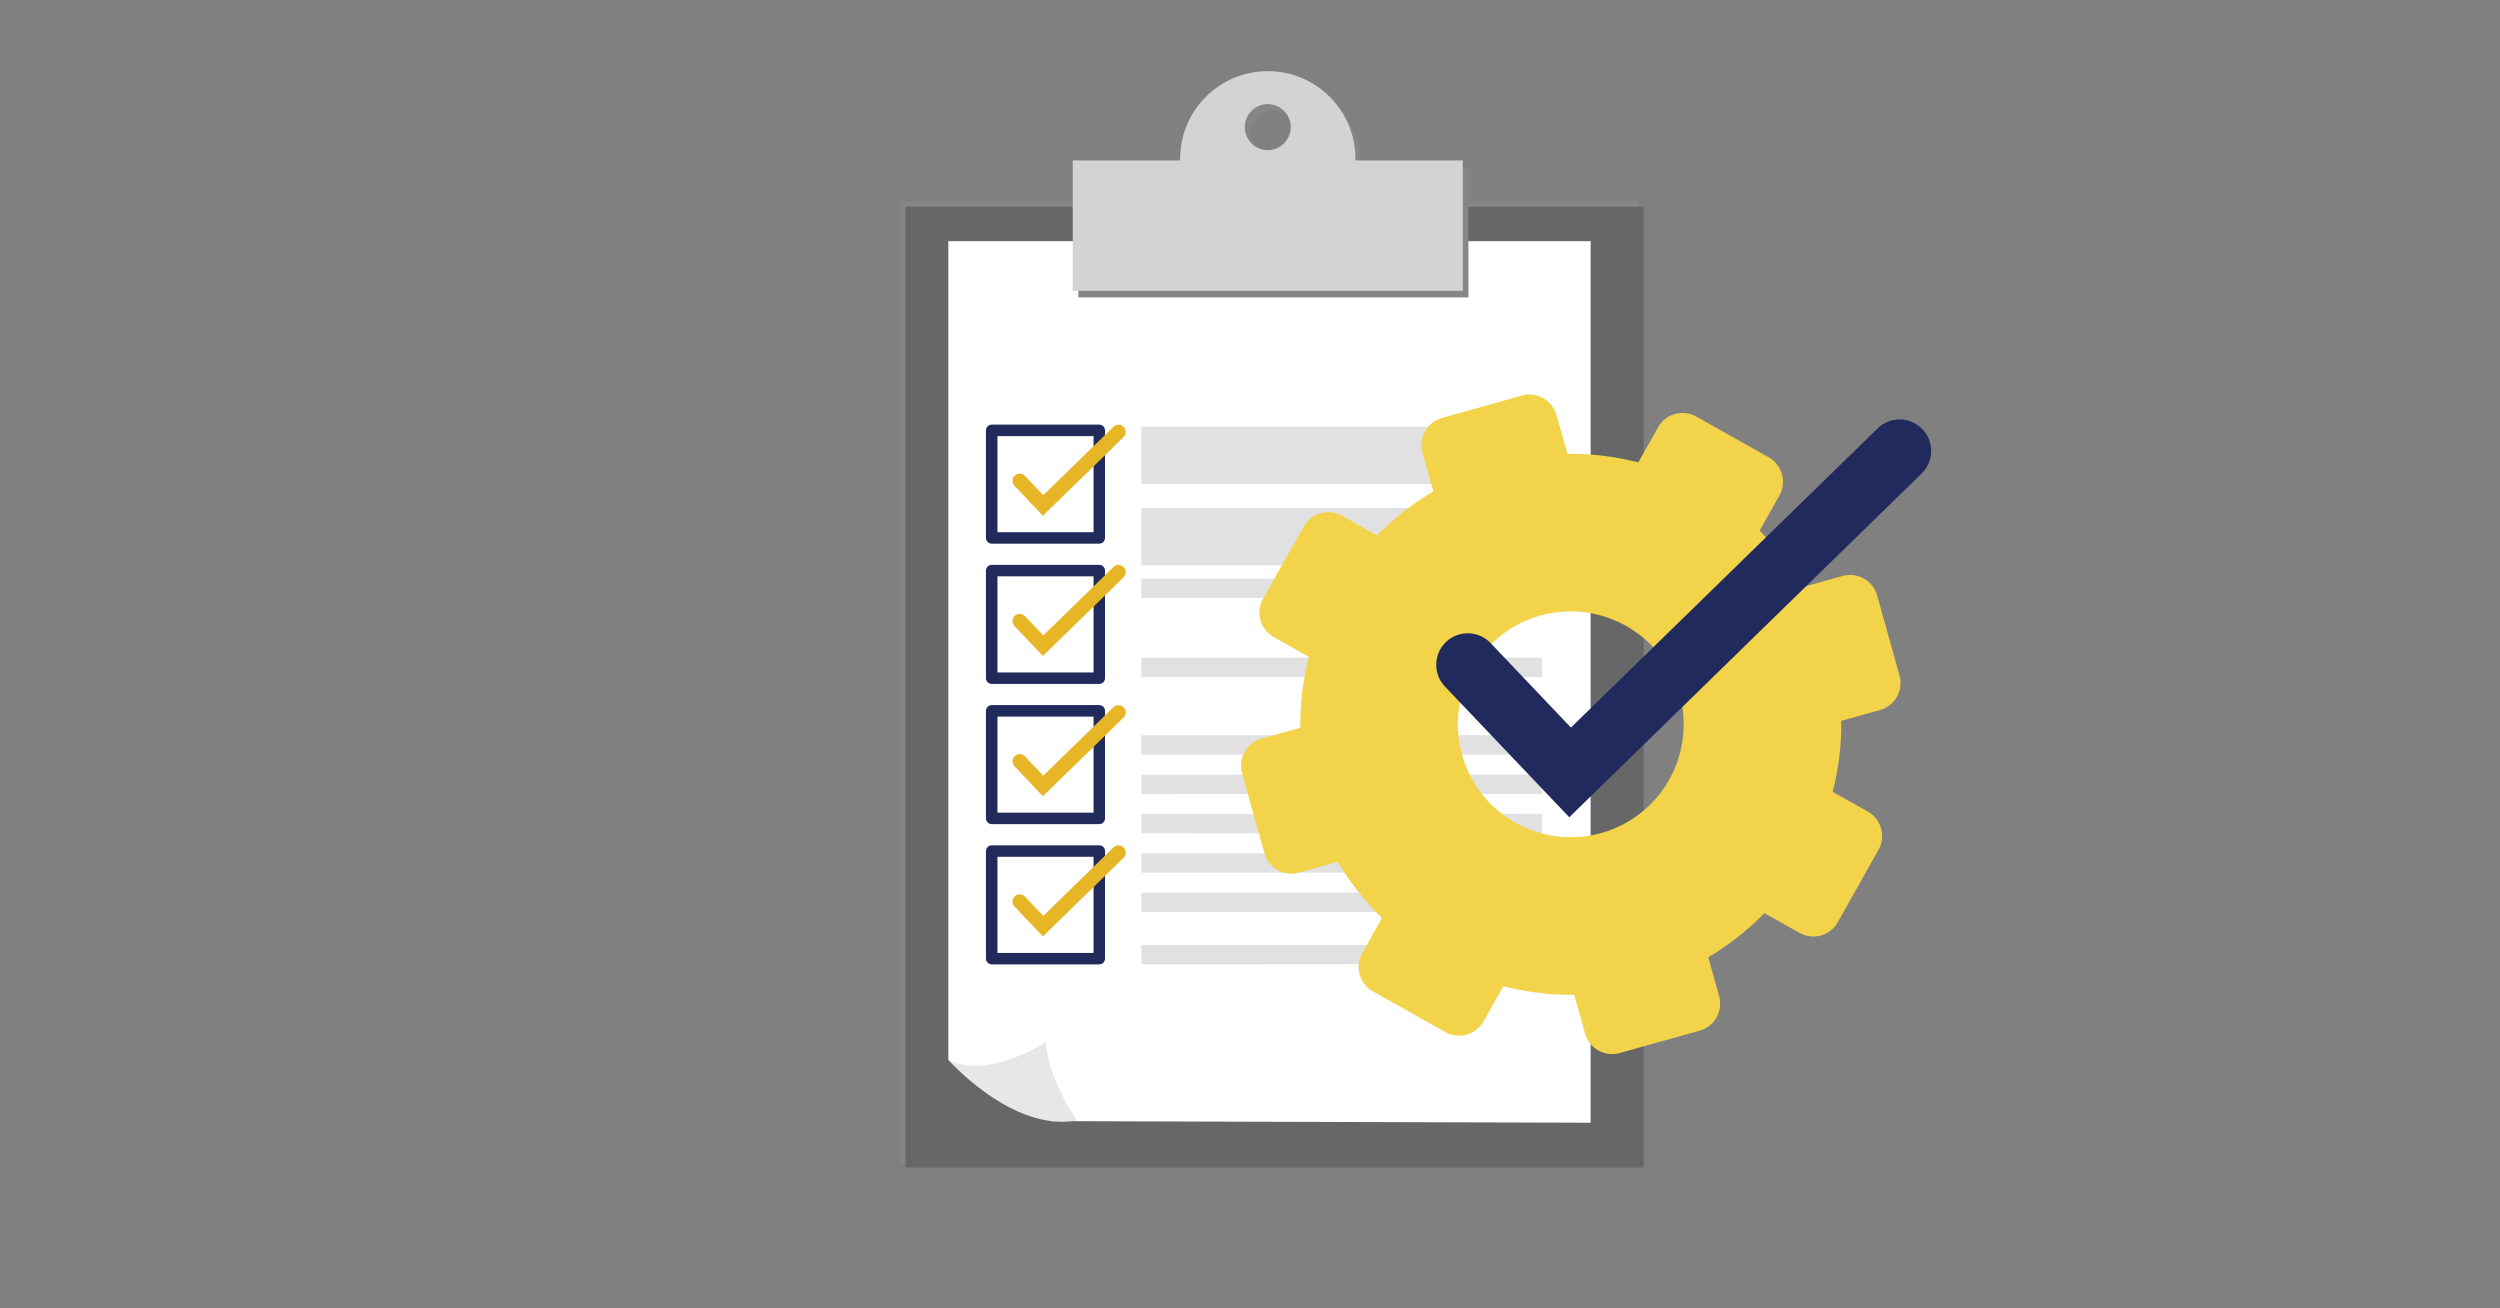 <?xml version="1.0" encoding="UTF-8"?><svg id="Layer_1" xmlns="http://www.w3.org/2000/svg" viewBox="0 0 1200 628"><rect x="0" y="0" width="1200" height="628" fill="#808080" stroke="none"/><defs><style>.cls-1{fill:#e6e7e7;}.cls-2{fill:#e7b626;}.cls-3{fill:#fff;}.cls-4{fill:#666766;}.cls-5{fill:#d2d3d4;}.cls-6{fill:#202a5c;}.cls-7{fill:#202b5c;}.cls-8{fill:#868687;}.cls-9{fill:#e0e1e0;}.cls-9,.cls-10{fill-rule:evenodd;}.cls-10{fill:#f2d34a;}</style></defs><g id="Arrow_25"><rect class="cls-8" x="432.17" y="96.76" width="354.36" height="461.17"/><g><rect class="cls-4" x="434.64" y="99.22" width="354.36" height="461.17"/><g><polygon class="cls-3" points="763.51 538.91 504.68 538.13 486.01 527.54 479.46 522.5 467.01 519.11 455.2 508.74 455.2 115.78 763.51 115.78 763.51 538.91"/><path class="cls-1" d="M516.83,537.79c.26-.05-13.63-19.1-14.77-37.68,0,0-27.14,18.26-46.86,8.63,0,0,30.82,34.88,61.64,29.05Z"/></g><path class="cls-9" d="M547.92,453.58l192.31-.05v9.3l-192.31,.05v-9.3Z"/><path class="cls-8" d="M653.28,80.21c0-.26,.02-.52,.02-.79,0-23.23-18.84-42.07-42.07-42.07s-42.07,18.84-42.07,42.07c0,.26,.02,.52,.02,.79h-51.57v62.58h187.23v-62.58h-51.57Zm-42.05-4.97c-6.09,0-11.03-4.94-11.03-11.03s4.94-11.03,11.03-11.03,11.03,4.94,11.03,11.03-4.94,11.03-11.03,11.03Z"/><path class="cls-5" d="M650.58,77.01c0-.26,.02-.52,.02-.79,0-23.23-18.84-42.07-42.07-42.07s-42.07,18.84-42.07,42.07c0,.26,.02,.52,.02,.79h-51.57v62.58h187.23v-62.58h-51.57Zm-42.05-4.97c-6.09,0-11.03-4.94-11.03-11.03s4.94-11.03,11.03-11.03,11.03,4.94,11.03,11.03-4.94,11.03-11.03,11.03Z"/><path class="cls-9" d="M547.86,352.94l192.31-.05v9.3l-192.31,.05v-9.3Z"/><path class="cls-9" d="M547.9,371.84l192.31-.05v9.3l-192.31,.05v-9.3Z"/><path class="cls-9" d="M547.89,390.69l192.31-.05v9.3l-192.31,.05v-9.3Z"/><path class="cls-9" d="M547.91,409.59l192.31-.05v9.3l-192.31,.05v-9.3Z"/><path class="cls-9" d="M547.9,428.48l192.31-.05v9.3l-192.31,.05v-9.3Z"/><path class="cls-9" d="M547.87,315.73l192.31-.05v9.3l-192.31,.05v-9.3Z"/><path class="cls-9" d="M547.85,243.82l192.31-.05v27.52l-192.31,.05v-27.52Z"/><path class="cls-9" d="M547.87,277.73l192.31-.05v9.3l-192.31,.05v-9.3Z"/><path class="cls-9" d="M547.85,204.88l192.31-.05v27.52l-192.31,.05v-27.52Z"/><path class="cls-10" d="M901.68,407.92l-19.54,34.73c-3.65,6.49-11.88,8.8-18.37,5.14l-16.86-9.49c-8.11,8.33-17.17,15.42-26.95,21.19l5.21,18.61c2.01,7.17-2.18,14.62-9.35,16.62l-38.37,10.74c-7.17,2.01-14.62-2.18-16.62-9.35l-5.21-18.61c-11.36,.15-22.78-1.21-34.03-4.11l-9.49,16.86c-3.65,6.49-11.88,8.79-18.37,5.14l-34.73-19.54c-6.49-3.65-8.79-11.88-5.14-18.37l9.49-16.86c-8.33-8.11-15.42-17.17-21.19-26.96l-18.61,5.21c-7.17,2.01-14.62-2.18-16.63-9.35l-10.74-38.37c-2.01-7.17,2.18-14.62,9.35-16.62l18.61-5.21c-.16-11.36,1.21-22.78,4.12-34.04l-16.86-9.49c-6.49-3.65-8.79-11.88-5.14-18.37l19.54-34.73c3.65-6.49,11.88-8.79,18.37-5.14l16.86,9.49c8.11-8.33,17.16-15.43,26.95-21.19l-5.21-18.61c-2.01-7.17,2.18-14.62,9.35-16.62l38.37-10.74c7.17-2.01,14.62,2.18,16.63,9.35l5.21,18.61c11.36-.15,22.78,1.21,34.04,4.12l9.49-16.86c3.65-6.49,11.88-8.8,18.37-5.14l34.73,19.54c6.49,3.65,8.79,11.88,5.14,18.37l-9.49,16.86c8.32,8.11,15.42,17.17,21.18,26.95l18.61-5.21c7.17-2.01,14.61,2.18,16.62,9.35l10.74,38.37c2.01,7.17-2.18,14.62-9.35,16.62l-18.61,5.21c.16,11.36-1.21,22.78-4.12,34.04l16.86,9.49c6.49,3.65,8.79,11.88,5.14,18.37Zm-121.14-107.48c-26.09-14.68-59.14-5.43-73.81,20.66-14.68,26.09-5.43,59.14,20.66,73.81,26.09,14.68,59.14,5.43,73.81-20.66,14.68-26.09,5.43-59.14-20.66-73.81Z"/><path class="cls-6" d="M715.48,308.68l38.57,40.55,147.21-143.6c5.98-5.83,15.56-5.71,21.4,.27,5.83,5.98,5.71,15.56-.27,21.39l-169.14,164.99-59.69-62.75c-5.76-6.05-5.52-15.63,.53-21.39,6.05-5.76,15.63-5.52,21.39,.53Z"/><g><path class="cls-7" d="M527.66,258.22v2.75h-51.64c-.72,0-1.43-.29-1.95-.81-.51-.51-.81-1.22-.81-1.95v-51.63c0-.72,.29-1.43,.81-1.95,.51-.51,1.22-.81,1.95-.81h51.64c.72,0,1.43,.29,1.95,.81,.51,.51,.8,1.22,.8,1.95v51.63c0,.72-.29,1.43-.8,1.95-.51,.51-1.22,.81-1.95,.81v-2.75h-2.75v-48.88h-46.13v46.13h48.88v2.75h0Z"/><path class="cls-2" d="M491.95,228.42l8.83,9.28,33.69-32.86c1.37-1.34,3.56-1.31,4.9,.06,1.33,1.37,1.31,3.56-.06,4.9l-38.71,37.76-13.66-14.36c-1.32-1.39-1.26-3.58,.12-4.89,1.38-1.32,3.58-1.26,4.89,.12Z"/></g><g><path class="cls-7" d="M527.66,325.53v2.75h-51.64c-.72,0-1.43-.29-1.95-.81-.51-.51-.81-1.22-.81-1.95v-51.63c0-.72,.29-1.43,.81-1.95,.51-.51,1.22-.81,1.95-.81h51.64c.72,0,1.43,.29,1.95,.81,.51,.51,.8,1.22,.8,1.95v51.63c0,.72-.29,1.43-.8,1.95-.51,.51-1.22,.81-1.95,.81v-2.75h-2.75v-48.88h-46.13v46.13h48.88v2.75h0Z"/><path class="cls-2" d="M491.95,295.73l8.83,9.28,33.69-32.86c1.37-1.34,3.56-1.31,4.9,.06,1.33,1.37,1.31,3.56-.06,4.9l-38.71,37.76-13.66-14.36c-1.32-1.39-1.26-3.58,.12-4.89s3.58-1.26,4.89,.12Z"/></g><g><path class="cls-7" d="M527.66,392.84v2.75h-51.64c-.72,0-1.43-.29-1.95-.81-.51-.51-.81-1.22-.81-1.95v-51.63c0-.72,.29-1.43,.81-1.95,.51-.51,1.22-.81,1.95-.81h51.64c.72,0,1.43,.29,1.95,.81,.51,.51,.8,1.22,.8,1.95v51.63c0,.72-.29,1.43-.8,1.95-.51,.51-1.22,.81-1.95,.81v-2.75h-2.75v-48.88h-46.13v46.13h48.88v2.75h0Z"/><path class="cls-2" d="M491.95,363.04l8.83,9.28,33.69-32.86c1.37-1.34,3.56-1.31,4.9,.06,1.33,1.37,1.31,3.56-.06,4.9l-38.71,37.76-13.66-14.36c-1.32-1.39-1.26-3.58,.12-4.89,1.38-1.32,3.58-1.26,4.89,.12Z"/></g><g><path class="cls-7" d="M527.66,460.15v2.75h-51.64c-.72,0-1.43-.29-1.95-.81-.51-.51-.81-1.22-.81-1.95v-51.63c0-.72,.29-1.43,.81-1.95,.51-.51,1.22-.81,1.95-.81h51.64c.72,0,1.43,.29,1.95,.81,.51,.51,.8,1.22,.8,1.95v51.63c0,.72-.29,1.43-.8,1.95-.51,.51-1.22,.81-1.95,.81v-2.75h-2.75v-48.88h-46.13v46.13h48.88v2.75h0Z"/><path class="cls-2" d="M491.95,430.35l8.83,9.28,33.69-32.86c1.37-1.34,3.56-1.31,4.9,.06,1.33,1.37,1.31,3.56-.06,4.9l-38.71,37.76-13.66-14.36c-1.32-1.39-1.26-3.58,.12-4.89,1.38-1.32,3.58-1.26,4.89,.12Z"/></g></g></g></svg>